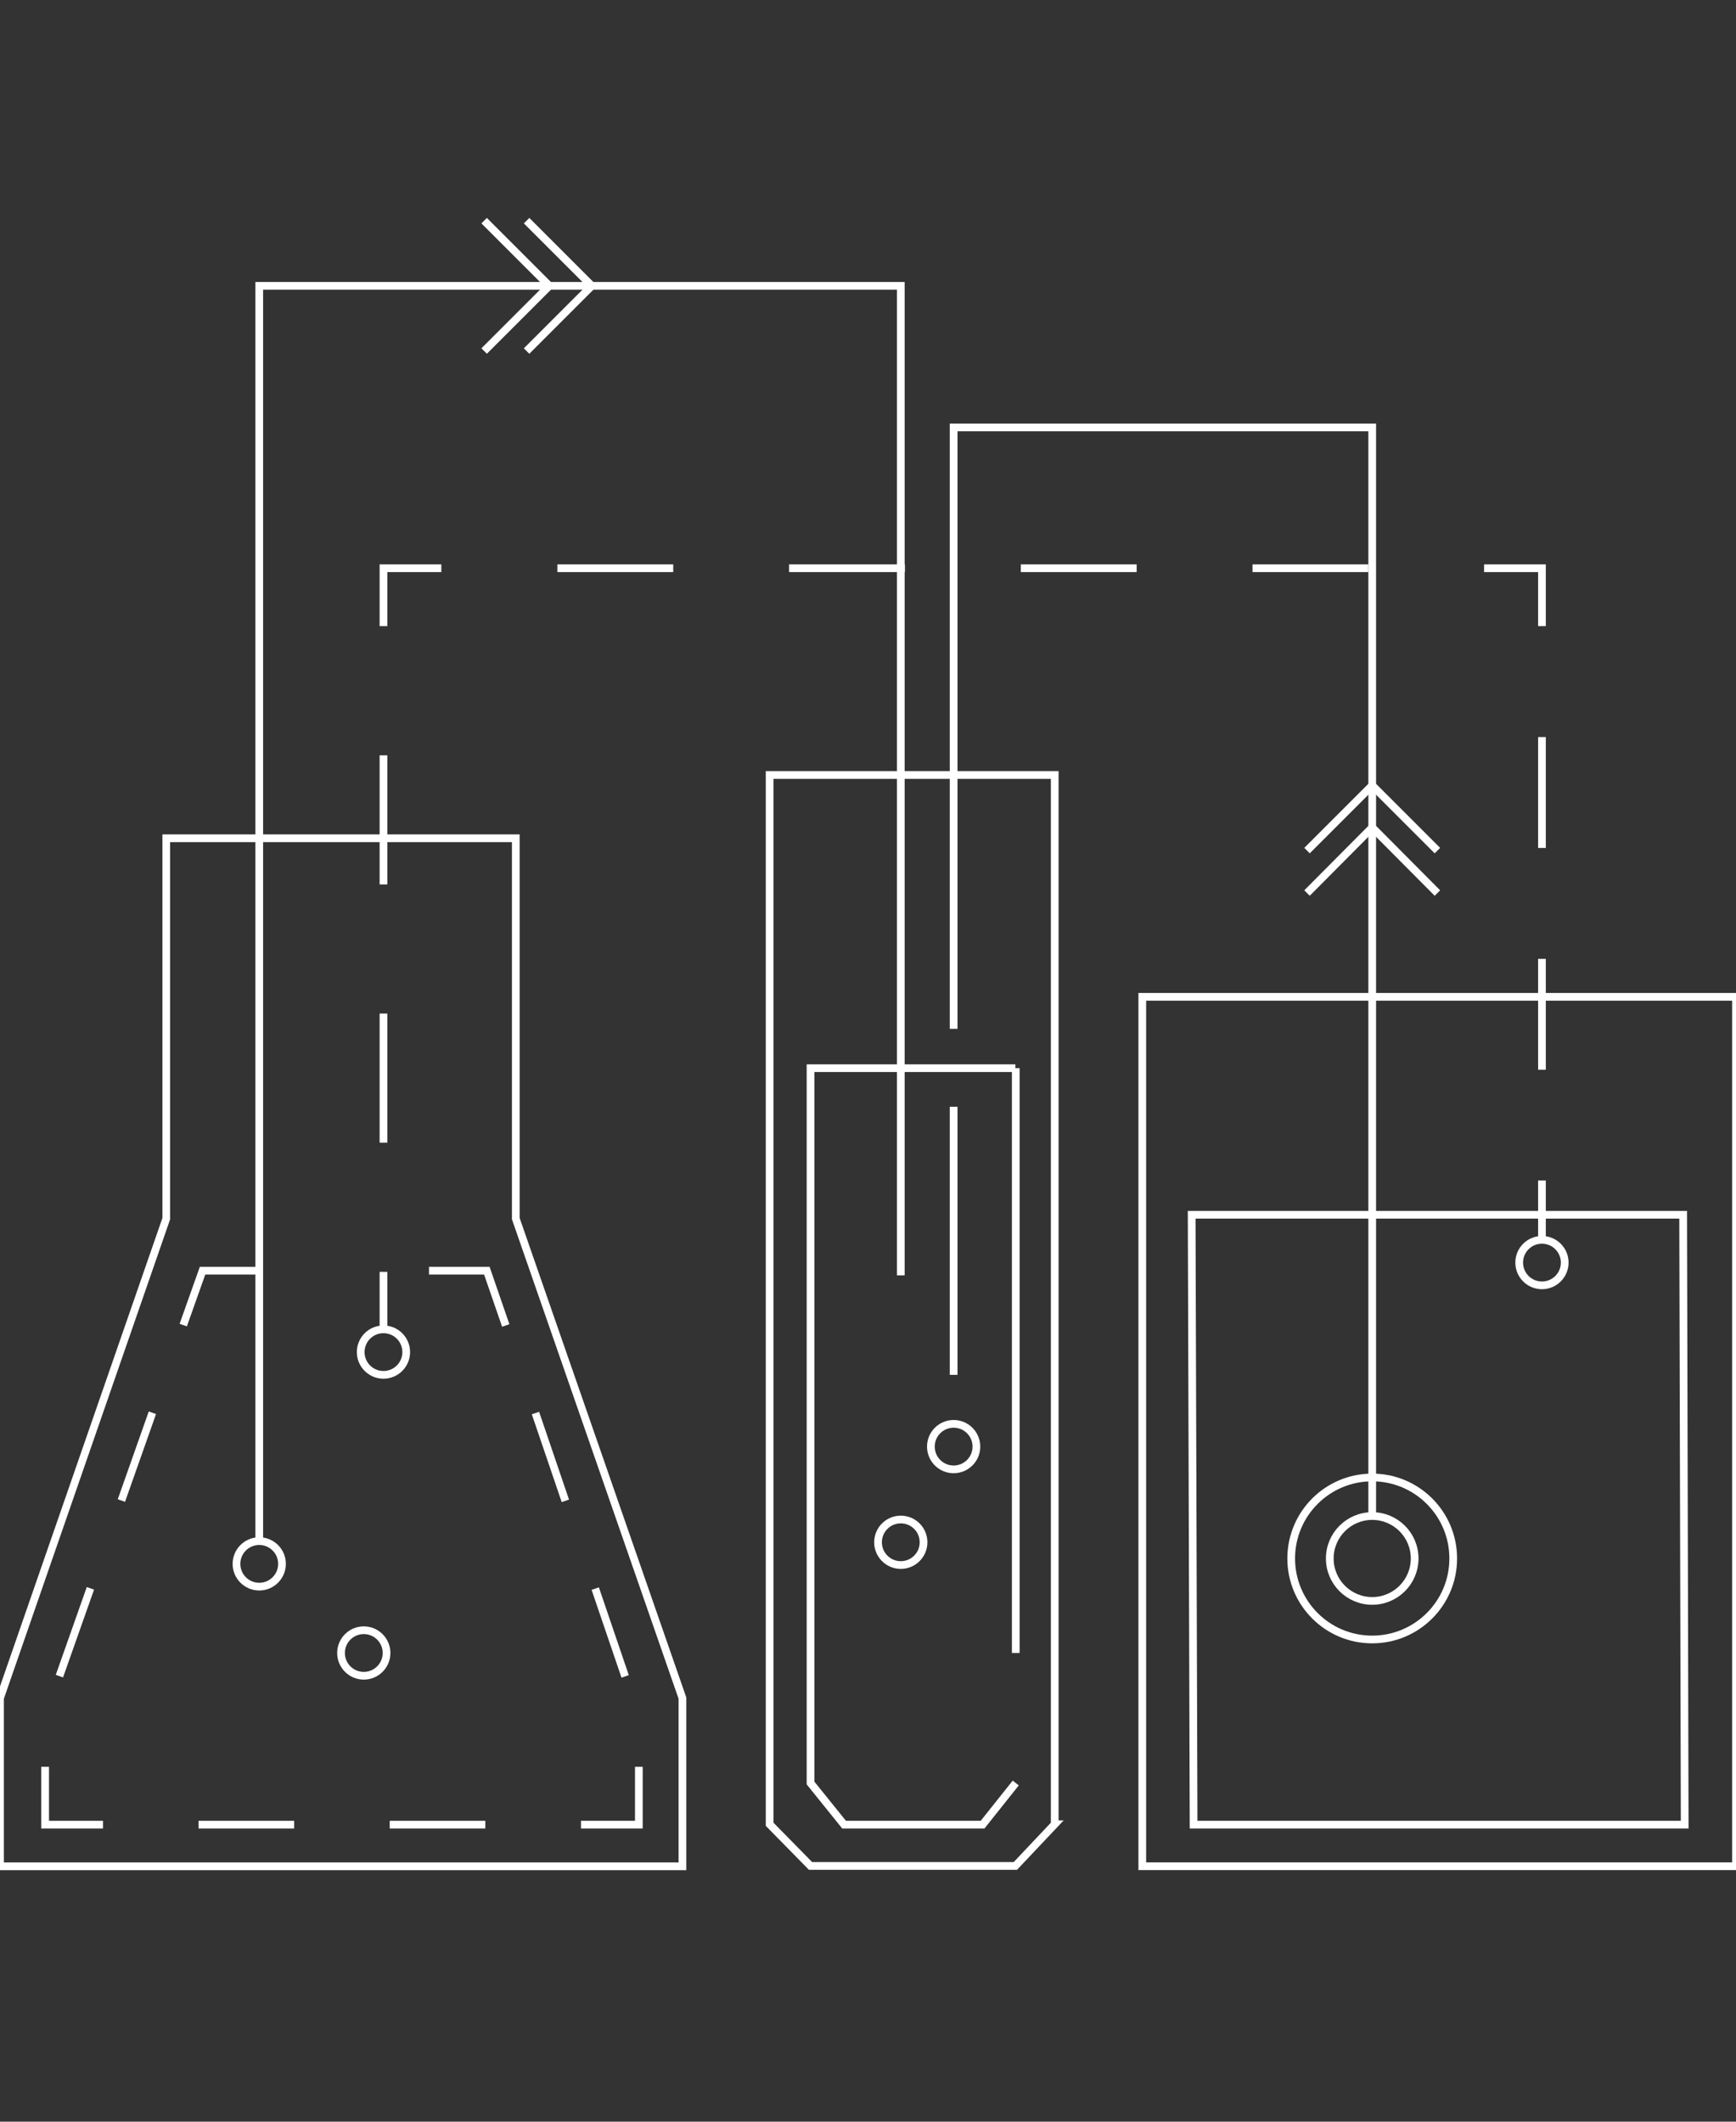 <svg xmlns="http://www.w3.org/2000/svg" viewBox="0 0 450 550">
  <rect x="0" y="0" width="450" height="550" fill="#333333" stroke="none"/>
  <g fill="none" stroke="#ffffff" stroke-miterlimit="10" stroke-width="2">
    <path d="M133.7 315.9v-98.6H43.1v98.6L0 440.2v43.6h176.9v-43.6l-43.2-124.3zM296.1 258.4H450v225.38H296.1zM273.4 472.9l-10.2 10.8h-53.1l-10.6-10.8v-272h73.9v272z"/>
    <path d="M67.2 399.8V74.1h166.3v256.5M247.2 266.7V110.8h108.5V393M247.2 356.4v-69.5M399.7 321v-15"/>
    <path stroke-dasharray="28.744 28.744" d="M399.7 277.3V176.7"/>
    <path d="M399.7 162.3v-15h-15"/>
    <path stroke-dasharray="30.031 30.031" d="M354.7 147.3H129.5"/>
    <path d="M114.4 147.3h-15v15"/>
    <path stroke-dasharray="33.469 33.469" d="M99.4 195.8v117.1"/>
    <path d="M99.4 329.7v15M436.7 473H309.4l-.5-158.1h127.4l.4 158.1zM165.6 458v15h-15"/>
    <path stroke-dasharray="24.778 24.778" d="M125.8 473H39.1"/>
    <path d="M26.7 473h-15v-15"/>
    <path stroke-dasharray="24.135 24.135" d="M15.4 434.5l28.1-79.6"/>
    <path d="M47.5 343.5l5-14.1h15M111.2 329.4h15l4.9 14.2"/>
    <path stroke-dasharray="24.039 24.039" d="M138.8 366.3l26.8 78.7v1"/>
    <path d="M125.5 57.2l16.9 16.9L125.5 91"/>
    <path d="M136.5 57.2l16.9 16.9L136.5 91"/>
    <circle cx="355.7" cy="404" r="21"/>
    <circle cx="355.7" cy="404" r="11"/>
    <circle cx="67.2" cy="405.4" r="5.9"/>
    <circle cx="99.4" cy="350.5" r="5.9"/>
    <circle cx="94.3" cy="428.5" r="5.9"/>
    <circle cx="233.5" cy="399.8" r="5.9"/>
    <circle cx="247.2" cy="375" r="5.9"/>
    <circle cx="399.7" cy="327.3" r="5.9"/>
    <path d="M338.8 231.5l16.9-17 16.9 17"/>
    <path d="M338.8 220.5l16.9-16.9 16.9 16.9M263.3 462.2l-8.6 10.8h-35.4 34.8-35.3l-8.7-10.8V276.9h53.1M263.3 276.9v151.6"/>
  </g>
</svg>
